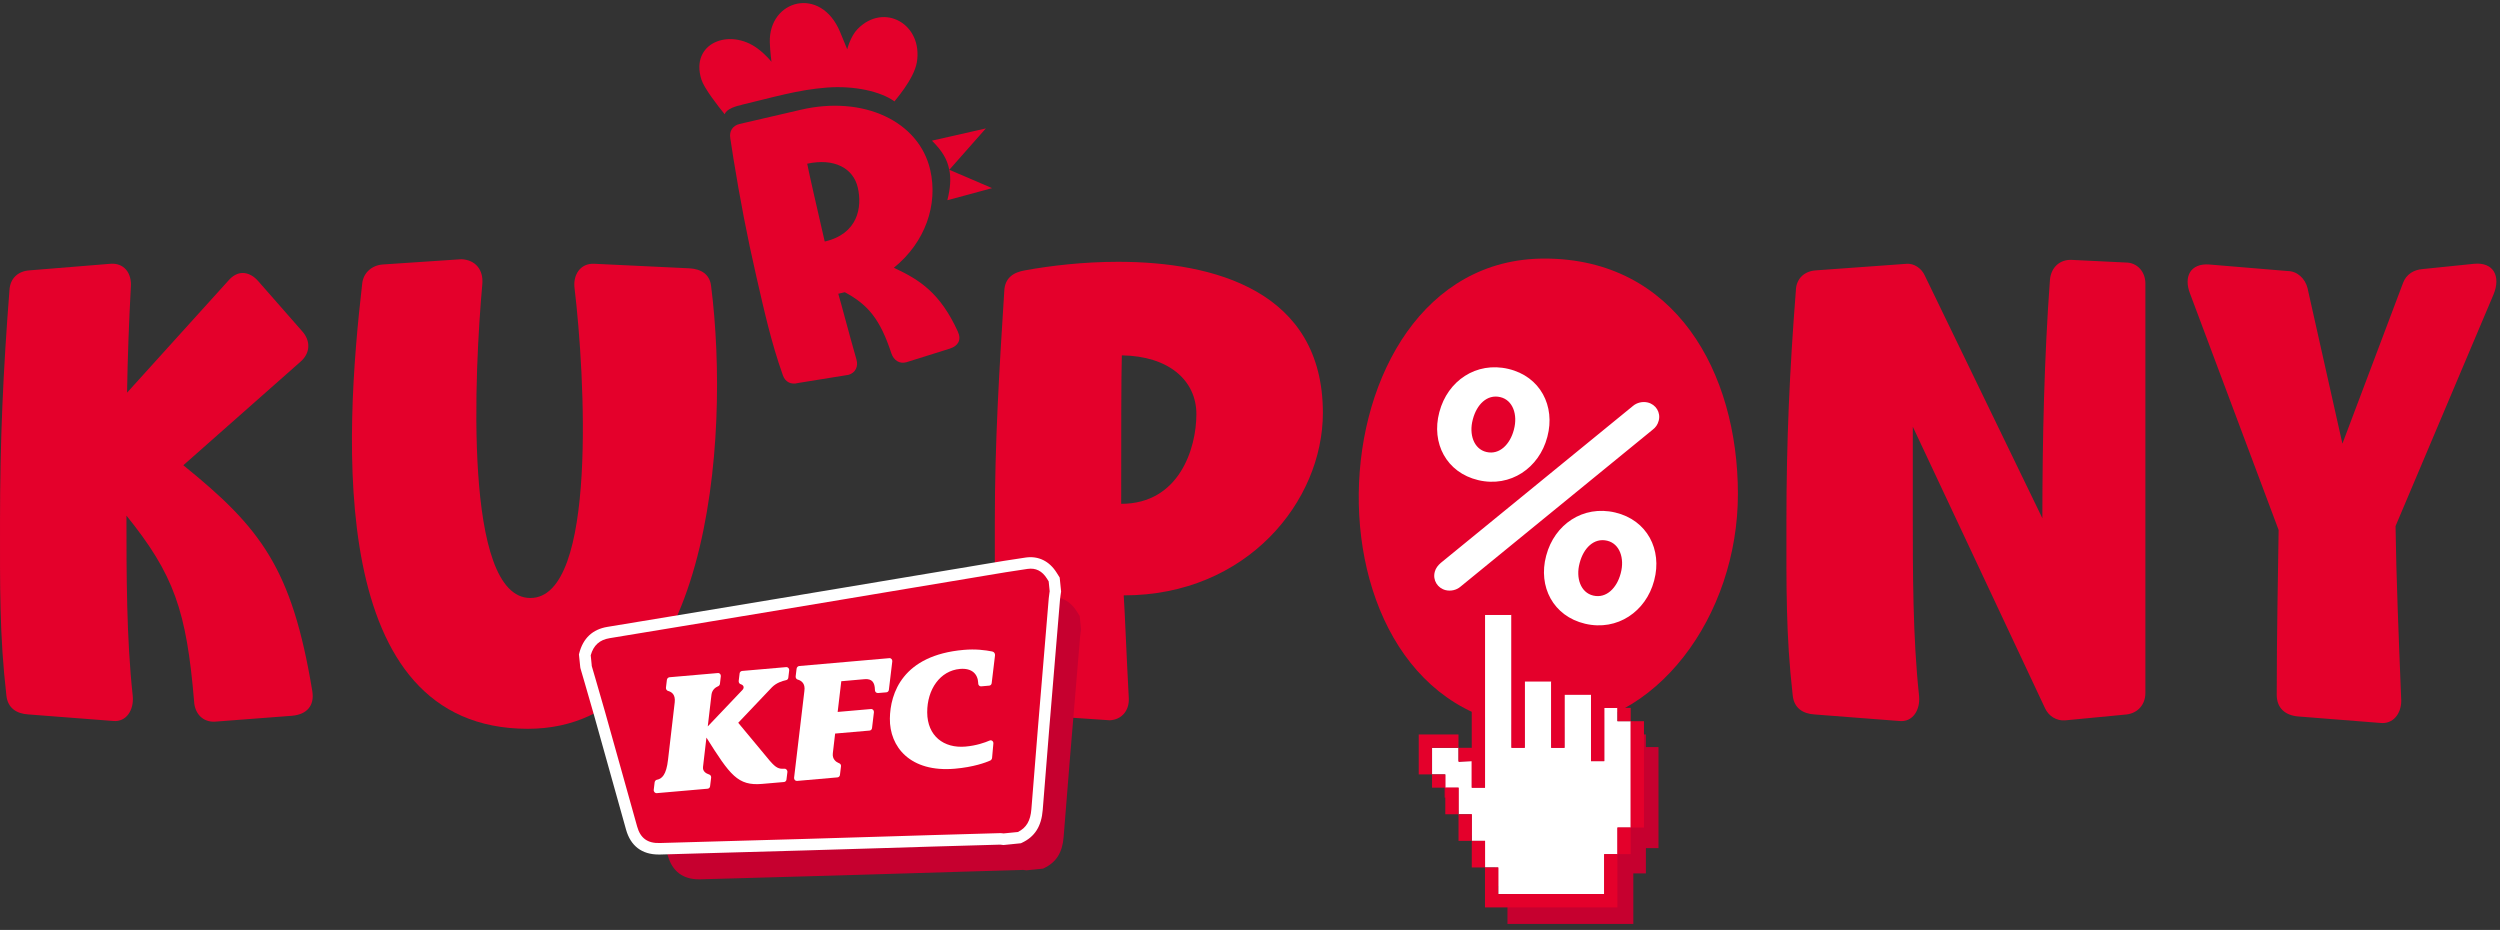 <svg width="414" height="154" viewBox="0 0 414 154" fill="none" xmlns="http://www.w3.org/2000/svg">
<rect x="0" y="0" width="414" height="154" fill="#333333" stroke="none"/>
<g clip-path="url(#clip0_13445_174427)">
<path d="M272.554 123.715V121.623H270.47V119.532H266.304V117.441H260.054V115.35H255.887V106.985H253.804V104.894H249.637V106.985H247.554V127.904H245.471V125.812H239.221V132.086H241.304V134.177H243.388V138.36H245.471V142.542H247.554V146.725H249.637V152.998H270.477V144.633H272.56V140.451H274.644V123.715H272.56H272.554ZM247.548 129.988L245.464 130.122V129.988H247.548Z" fill="#C6002F"/>
<path d="M1.571 48.017C1.678 46.066 3.036 44.877 4.919 44.77L18.211 43.688C20.514 43.467 21.872 45.205 21.666 47.59C21.353 53.329 21.14 59.182 21.04 65.028L37.786 46.507C38.519 45.639 39.357 45.205 40.196 45.205C41.141 45.205 42.08 45.746 42.812 46.614L50.033 54.846C51.498 56.469 51.391 58.527 49.721 59.937L30.358 77.047C43.231 87.443 48.363 94.158 51.711 114.415C52.13 116.907 50.766 118.317 48.363 118.531L35.597 119.506C33.606 119.613 32.249 118.203 32.142 116.146C30.884 101.093 28.794 95.133 20.94 85.385C20.94 94.919 20.94 105.75 21.985 115.277C22.192 117.549 20.94 119.607 18.744 119.393L4.72 118.31C2.73 118.203 1.265 117.228 1.059 115.17C-0.099 105.095 0.001 96.971 0.001 86.468C0.001 73.038 0.526 61.34 1.571 48.017Z" fill="#E4002B"/>
<path d="M59.984 46.935C60.19 45.091 61.661 43.902 63.438 43.795L76.418 42.926C78.721 43.033 80.078 44.657 79.872 47.042C78.614 61.119 76.63 99.028 87.826 99.028C99.021 99.028 96.825 61.774 95.154 47.797C94.841 45.525 96.099 43.574 98.395 43.681L114.197 44.436C116.08 44.543 117.545 45.412 117.758 47.363C120.999 72.811 117.551 120.689 87.406 120.689C53.914 120.689 57.055 72.384 59.984 46.935Z" fill="#E4002B"/>
<path d="M186.088 98.594C186.295 101.735 186.508 107.801 186.927 115.598C187.033 117.656 185.775 119.172 183.785 119.279L169.448 118.304C167.458 118.411 165.994 117.222 165.788 115.271C164.636 105.302 164.743 96.423 164.743 86.461C164.743 73.246 165.475 61.226 166.314 48.118C166.42 46.06 167.778 45.084 169.768 44.764C173.955 44.002 179.399 43.354 185.156 43.354C200.958 43.354 219.069 48.118 219.069 68.375C219.069 82.994 206.509 98.594 186.102 98.594H186.088ZM185.775 58.848C185.669 62.529 185.669 71.629 185.669 83.435C195.3 83.435 198.122 74.228 198.122 68.596C198.122 62.963 193.516 58.955 185.769 58.848H185.775Z" fill="#E4002B"/>
<path d="M255.769 42.819C277.434 42.819 287.798 61.667 287.798 81.811C287.798 101.955 274.293 120.582 256.501 120.582C213.377 120.582 215.893 42.819 255.769 42.819Z" fill="#E4002B"/>
<path d="M297.395 48.018C297.502 46.067 298.86 44.877 300.743 44.77L315.713 43.688C316.971 43.581 318.222 44.443 318.748 45.639L338.216 85.82C338.216 72.825 338.529 59.068 339.474 46.287C339.681 44.229 341.152 42.926 343.135 43.04L352.034 43.474C353.918 43.474 355.276 44.991 355.276 46.942V114.743C355.276 116.694 354.018 118.097 352.134 118.317L341.984 119.293C340.626 119.4 339.261 118.645 338.636 117.235L316.758 70.66V85.172C316.758 94.813 316.758 105.643 317.803 115.284C318.009 117.556 316.758 119.614 314.561 119.4L300.537 118.317C298.547 118.21 297.083 117.235 296.876 115.177C295.725 105.102 295.831 96.984 295.831 86.475C295.831 73.045 296.357 61.347 297.402 48.024L297.395 48.018Z" fill="#E4002B"/>
<path d="M382.146 47.803L387.903 73.472L397.954 46.828C398.479 45.418 399.731 44.663 401.202 44.556L409.681 43.687C412.923 43.36 414.181 45.745 412.923 48.778L396.702 87.122C396.809 95.353 397.228 105.642 397.647 116.038C397.647 118.203 396.29 119.94 394.193 119.72L380.482 118.637C378.385 118.424 377.027 117.228 377.027 115.063C377.027 104.774 377.234 95.781 377.34 87.77L362.69 48.672C361.539 45.745 362.797 43.58 365.832 43.801L378.811 44.883C380.382 44.883 381.74 46.072 382.159 47.81L382.146 47.803Z" fill="#E4002B"/>
<path d="M178.819 102.041L178.333 101.266C177.195 99.449 175.471 98.607 173.474 98.894C171.171 99.222 168.848 99.616 166.598 99.99C165.919 100.104 165.241 100.217 164.562 100.331C161.154 100.899 157.739 101.467 154.331 102.041L145.08 103.591C141.532 104.186 137.984 104.781 134.43 105.369C130.849 105.963 127.275 106.558 123.694 107.152L117.724 108.141C114.382 108.696 111.041 109.25 107.693 109.798C105.33 110.186 103.826 111.589 103.227 113.981L103.187 114.134L103.393 116.165L103.427 116.326C103.646 117.087 103.873 117.856 104.092 118.617C104.578 120.274 105.077 121.991 105.557 123.682C106.495 127.016 107.427 130.356 108.359 133.69C109.104 136.363 109.856 139.042 110.602 141.714C111.321 144.267 113.085 145.616 115.72 145.616C115.8 145.616 115.88 145.616 115.96 145.616C120.14 145.489 124.313 145.376 128.493 145.262C131.808 145.169 135.122 145.075 138.437 144.982C142.677 144.861 146.923 144.728 151.163 144.601C153.659 144.527 156.149 144.447 158.645 144.374C162.245 144.267 165.853 144.16 169.454 144.06C169.494 144.06 169.587 144.073 169.667 144.086C169.733 144.1 169.8 144.106 169.873 144.113L169.966 144.126L172.709 143.846L172.842 143.786C174.892 142.837 175.937 141.193 176.136 138.601C176.802 130.069 177.527 121.397 178.233 113.012C178.446 110.493 178.652 107.968 178.865 105.449C178.885 105.215 178.919 104.974 178.958 104.721C178.978 104.594 178.998 104.467 179.012 104.34L179.025 104.233L178.799 102.041H178.819Z" fill="#C6002F"/>
<path d="M168.803 138.709L166.173 138.983C165.98 138.963 165.794 138.916 165.601 138.923C161.807 139.029 158.013 139.136 154.219 139.25C147.131 139.464 140.036 139.684 132.947 139.885C125.06 140.112 117.172 140.319 109.285 140.553C106.849 140.626 105.252 139.504 104.593 137.145C102.816 130.818 101.058 124.484 99.281 118.164C98.556 115.572 97.784 112.993 97.038 110.414L96.838 108.443C97.364 106.372 98.622 105.096 100.772 104.741C105.438 103.98 110.097 103.198 114.763 102.423C119.482 101.641 124.201 100.86 128.913 100.071C134.604 99.123 140.302 98.167 145.993 97.218C150.871 96.403 155.75 95.582 160.629 94.773C163.744 94.259 166.859 93.711 169.987 93.263C171.798 93.002 173.196 93.778 174.161 95.328C174.294 95.535 174.42 95.749 174.553 95.956L174.753 97.927C174.7 98.334 174.627 98.735 174.593 99.143C173.621 110.775 172.63 122.407 171.718 134.045C171.551 136.197 170.786 137.793 168.796 138.709H168.803Z" fill="#E4002B"/>
<path d="M109.072 141.508C106.296 141.508 104.439 140.091 103.68 137.406C102.888 134.593 102.103 131.773 101.317 128.961C100.339 125.446 99.354 121.932 98.369 118.424C97.87 116.647 97.344 114.836 96.831 113.093C96.598 112.291 96.359 111.482 96.126 110.681L96.093 110.514L95.873 108.376L95.913 108.209C96.552 105.69 98.129 104.207 100.618 103.806C104.139 103.231 107.66 102.643 111.175 102.062L117.458 101.02C121.225 100.398 124.993 99.77 128.76 99.142C132.494 98.521 136.234 97.893 139.968 97.272L149.706 95.641C153.294 95.04 156.888 94.439 160.475 93.844C161.188 93.724 161.906 93.603 162.619 93.483C164.988 93.082 167.438 92.675 169.86 92.327C171.957 92.027 173.774 92.915 174.972 94.826L175.485 95.641L175.718 97.946L175.704 98.06C175.684 98.194 175.664 98.327 175.644 98.461C175.604 98.728 175.564 98.982 175.544 99.222C175.325 101.875 175.099 104.534 174.879 107.186C174.14 116.012 173.375 125.139 172.676 134.118C172.463 136.844 171.358 138.581 169.201 139.577L169.055 139.644L166.166 139.938L166.066 139.924C165.993 139.918 165.92 139.904 165.853 139.898C165.767 139.884 165.674 139.871 165.627 139.871C161.833 139.978 158.039 140.085 154.252 140.198C151.63 140.279 149.001 140.359 146.378 140.439C141.912 140.572 137.446 140.713 132.98 140.84C129.492 140.94 125.998 141.04 122.51 141.134C118.11 141.254 113.711 141.381 109.318 141.508C109.231 141.508 109.151 141.508 109.072 141.508ZM97.976 110.226C98.202 111.001 98.429 111.776 98.655 112.551C99.168 114.302 99.693 116.113 100.199 117.903C101.191 121.417 102.169 124.932 103.154 128.446C103.94 131.259 104.725 134.078 105.517 136.891C106.05 138.802 107.241 139.671 109.271 139.604C113.671 139.47 118.07 139.35 122.47 139.23C125.958 139.129 129.445 139.036 132.94 138.936C137.406 138.809 141.872 138.668 146.338 138.535C148.961 138.455 151.59 138.374 154.212 138.294C158.006 138.181 161.8 138.074 165.594 137.967C165.807 137.96 166 137.987 166.153 138.014H166.206L168.562 137.78C169.973 137.078 170.646 135.929 170.799 133.971C171.504 124.985 172.263 115.859 173.009 107.026C173.228 104.374 173.454 101.721 173.674 99.062C173.701 98.755 173.747 98.461 173.787 98.173C173.801 98.087 173.814 98 173.827 97.913L173.661 96.276L173.388 95.835C172.583 94.546 171.524 94.011 170.153 94.212C167.75 94.552 165.314 94.966 162.958 95.361C162.246 95.481 161.527 95.601 160.815 95.721C157.227 96.316 153.633 96.917 150.046 97.519L140.308 99.149C136.574 99.777 132.833 100.398 129.099 101.02C125.332 101.648 121.565 102.269 117.797 102.897L111.514 103.939C107.993 104.527 104.472 105.109 100.951 105.683C99.287 105.957 98.289 106.859 97.823 108.516L97.996 110.226H97.976Z" fill="white"/>
<path d="M145.38 114.769L146.797 114.649C147.004 114.629 147.17 114.462 147.197 114.242L147.763 109.525C147.796 109.224 147.563 108.963 147.283 108.99L132.354 110.293C132.128 110.313 131.948 110.5 131.915 110.741L131.762 112.003C131.735 112.251 131.881 112.484 132.108 112.545L132.161 112.558C132.667 112.712 133.399 113.159 133.206 114.429L131.502 128.787C131.469 129.087 131.702 129.341 131.981 129.321L138.697 128.733C138.903 128.713 139.07 128.546 139.096 128.326L139.27 126.889C139.296 126.675 139.176 126.475 138.983 126.401C138.963 126.395 138.937 126.381 138.917 126.375C138.471 126.194 137.792 125.733 137.918 124.724C137.932 124.591 138.298 121.477 138.298 121.477L144.009 120.983C144.215 120.963 144.381 120.796 144.408 120.575L144.721 117.95C144.754 117.649 144.521 117.388 144.235 117.415L138.717 117.896L139.316 112.812L143.17 112.471C144.415 112.364 144.854 113.019 144.887 114.208C144.887 114.208 144.887 114.222 144.887 114.275C144.887 114.556 145.113 114.783 145.373 114.763" fill="white"/>
<path d="M164.362 107.894C163.111 107.647 161.533 107.447 159.59 107.621C149.466 108.502 147.423 114.81 147.363 118.979C147.296 123.655 150.704 127.945 158.139 127.297C161.267 127.023 163.257 126.268 163.969 125.954C164.149 125.874 164.269 125.7 164.289 125.5L164.502 123.121C164.535 122.76 164.196 122.493 163.883 122.633C163.097 122.974 161.686 123.475 159.869 123.635C156.315 123.943 153.559 121.898 153.546 117.963C153.533 114.155 155.683 111.061 158.977 110.774C160.961 110.6 161.933 111.629 161.992 113.113C161.992 113.113 161.992 113.139 161.992 113.199C161.999 113.473 162.225 113.68 162.478 113.66L163.823 113.54C164.029 113.52 164.196 113.353 164.222 113.133L164.775 108.523C164.808 108.229 164.621 107.955 164.349 107.901" fill="white"/>
<path d="M122.477 111.549L122.33 112.752C122.297 113.019 122.463 113.273 122.716 113.326C123.162 113.466 123.295 113.894 122.949 114.255L117.205 120.295L117.824 115.016C117.937 114.208 118.503 113.827 118.869 113.667L118.929 113.64C119.089 113.573 119.202 113.413 119.222 113.233L119.368 111.983C119.402 111.689 119.169 111.429 118.889 111.455L110.875 112.15C110.649 112.17 110.469 112.357 110.436 112.591L110.283 113.861C110.25 114.121 110.409 114.362 110.649 114.429C110.696 114.442 110.729 114.449 110.729 114.449C111.248 114.616 111.874 115.037 111.734 116.299L110.629 125.78C110.349 128.366 109.584 128.96 108.819 129.121H108.792C108.586 129.167 108.433 129.348 108.406 129.568L108.26 130.784C108.22 131.098 108.466 131.372 108.765 131.345L117.192 130.61C117.398 130.59 117.565 130.423 117.591 130.203L117.764 128.78C117.791 128.546 117.658 128.326 117.445 128.259L117.391 128.239C116.946 128.092 116.333 127.751 116.42 126.996L116.985 122.145C120.906 128.379 122.177 130.163 126.204 129.815L129.838 129.501C130.044 129.481 130.211 129.314 130.238 129.101L130.391 127.871C130.431 127.557 130.191 127.277 129.891 127.297C128.98 127.363 128.514 127.176 127.502 126.014L122.25 119.693L127.855 113.794C128.607 113.046 129.585 112.765 130.131 112.645L130.184 112.631C130.377 112.591 130.524 112.438 130.544 112.23L130.69 111.014C130.723 110.714 130.49 110.453 130.204 110.473L122.903 111.108C122.676 111.128 122.497 111.308 122.47 111.549" fill="white"/>
<path d="M245.924 130.443V101.821H250.31V123.835H252.5V112.825H256.886V123.835H259.083V115.03H263.469V126.04H265.666V117.228H267.855V119.433H270.052V137.044H267.855V141.447H265.666V148.055H248.114V143.652H245.924V139.249H243.728V134.846H241.538V130.443H239.341V128.238H237.151V123.835H241.538V126.181L243.728 126.04V130.443H245.924Z" fill="white"/>
<path d="M239.341 130.443V134.846H241.538V130.443H239.341ZM243.727 139.249V143.652H245.924V139.249H243.727ZM241.531 134.846V139.249H243.727V134.846H241.531ZM237.145 128.239V130.443H239.341V128.239H237.145ZM270.045 119.433V117.228H267.849V119.433H270.045ZM243.721 126.04V130.443H245.917V101.821H243.721V123.836H241.524V126.04H243.721ZM241.524 123.836V121.631H234.942V128.239H237.138V123.836H241.524ZM250.297 99.616H245.911V101.821H250.297V99.616ZM252.493 123.836V112.825H256.88V110.62H252.493V101.814H250.297V123.829H252.493V123.836ZM265.652 148.055H248.107V143.652H245.911V150.26H267.842V141.454H265.646V148.062L265.652 148.055ZM267.849 141.447H270.045V137.044H267.849V141.447ZM270.045 119.433V137.044H272.242V119.433H270.045ZM265.659 126.04V117.235H267.855V115.03H263.469V126.04H265.666H265.659ZM259.076 123.836V115.03H263.462V112.825H256.88V123.836H259.076Z" fill="#E4002B"/>
<path fill-rule="evenodd" clip-rule="evenodd" d="M263.842 98.627C261.739 98.133 260.934 95.694 261.579 93.276L261.606 93.175C262.232 90.803 263.936 89.02 266.139 89.541C268.242 90.035 269.047 92.474 268.402 94.892L268.375 94.993C267.763 97.311 266.046 99.148 263.842 98.627ZM246.151 74.849C244.048 74.354 243.242 71.916 243.888 69.497L243.914 69.397C244.54 67.025 246.244 65.241 248.447 65.762C250.55 66.257 251.356 68.695 250.71 71.114L250.684 71.214C250.071 73.533 248.354 75.37 246.151 74.849ZM262.491 103.291C267.849 104.553 272.575 101.24 273.913 96.189L273.939 96.088C275.277 91.037 272.788 86.127 267.483 84.871C262.125 83.608 257.413 86.875 256.062 91.973L256.035 92.073C254.697 97.124 257.186 102.035 262.491 103.291ZM237.591 94.725C237.239 96.068 238.051 97.405 239.415 97.732C240.254 97.932 241.205 97.719 241.851 97.157L273.673 71.167C274.166 70.793 274.512 70.326 274.685 69.657C275.038 68.314 274.226 66.978 272.861 66.651C272.023 66.451 271.071 66.664 270.418 67.225L238.596 93.215C238.157 93.603 237.758 94.057 237.585 94.725H237.591ZM244.8 79.512C250.158 80.775 254.883 77.461 256.221 72.41L256.248 72.31C257.586 67.259 255.096 62.348 249.792 61.092C244.434 59.829 239.721 63.096 238.37 68.194L238.343 68.294C237.006 73.346 239.495 78.256 244.8 79.512Z" fill="white"/>
<path d="M122.869 17.343C127.907 16.147 132.114 14.864 136.966 14.497C141.466 14.156 145.845 15.138 148.135 16.795C147.995 16.835 151.363 13.201 151.836 10.281C152.854 4.008 146.411 0.34 142.025 4.796C140.82 6.019 140.301 8.17 140.301 8.17C140.301 8.17 139.915 7.228 139.123 5.304C135.915 -2.44 127.262 -0.035 127.481 7.034C127.528 8.504 127.754 10.234 127.754 10.234C127.754 10.234 126.922 9.139 125.491 8.063C120.826 4.562 114.243 7.108 116.153 13.174C116.606 14.617 118.829 17.47 120.013 18.927C120.306 17.991 121.97 17.557 122.869 17.35V17.343Z" fill="#E4002B"/>
<path d="M158.625 54.932C159.258 56.295 158.659 57.284 157.307 57.725L150.106 59.983C148.981 60.31 148.009 59.682 147.616 58.526C145.733 52.807 143.729 50.456 139.902 48.391L138.817 48.645C139.35 50.422 140.561 55.119 141.832 59.542C142.165 60.711 141.646 61.747 140.514 62.074L132.155 63.424C131.03 63.751 130.031 63.263 129.652 62.168C127.675 56.602 126.564 51.484 125.246 45.765C123.728 39.171 122.523 32.837 121.459 26.27L120.939 22.916C120.726 21.72 121.339 20.791 122.477 20.53L132.634 18.172C142.971 15.773 152.189 20.056 154.046 28.14C155.364 33.859 153.254 40.113 148.022 44.342C152.349 46.353 155.697 48.525 158.625 54.919V54.932ZM133.672 27.111C134.098 29.243 135.017 33.218 136.574 39.999C142.105 38.717 142.797 34.3 142.052 31.067C141.307 27.833 138.132 26.142 133.672 27.111Z" fill="#E4002B"/>
<path d="M164.282 31.154C164.282 31.154 156.88 33.178 156.88 33.152C157.399 31.127 157.486 29.537 157.206 28.121C157.22 28.107 164.282 31.154 164.282 31.154Z" fill="#E4002B"/>
<path d="M154.338 23.29L163.256 21.266C163.256 21.266 157.206 28.114 157.2 28.127C156.86 26.397 156.088 25.054 154.338 23.297V23.29Z" fill="#E4002B"/>
</g>
<defs>
<clipPath id="clip0_13445_174427">
<rect width="414" height="153" fill="white" transform="translate(0 0.5)"/>
</clipPath>
</defs>
</svg>
